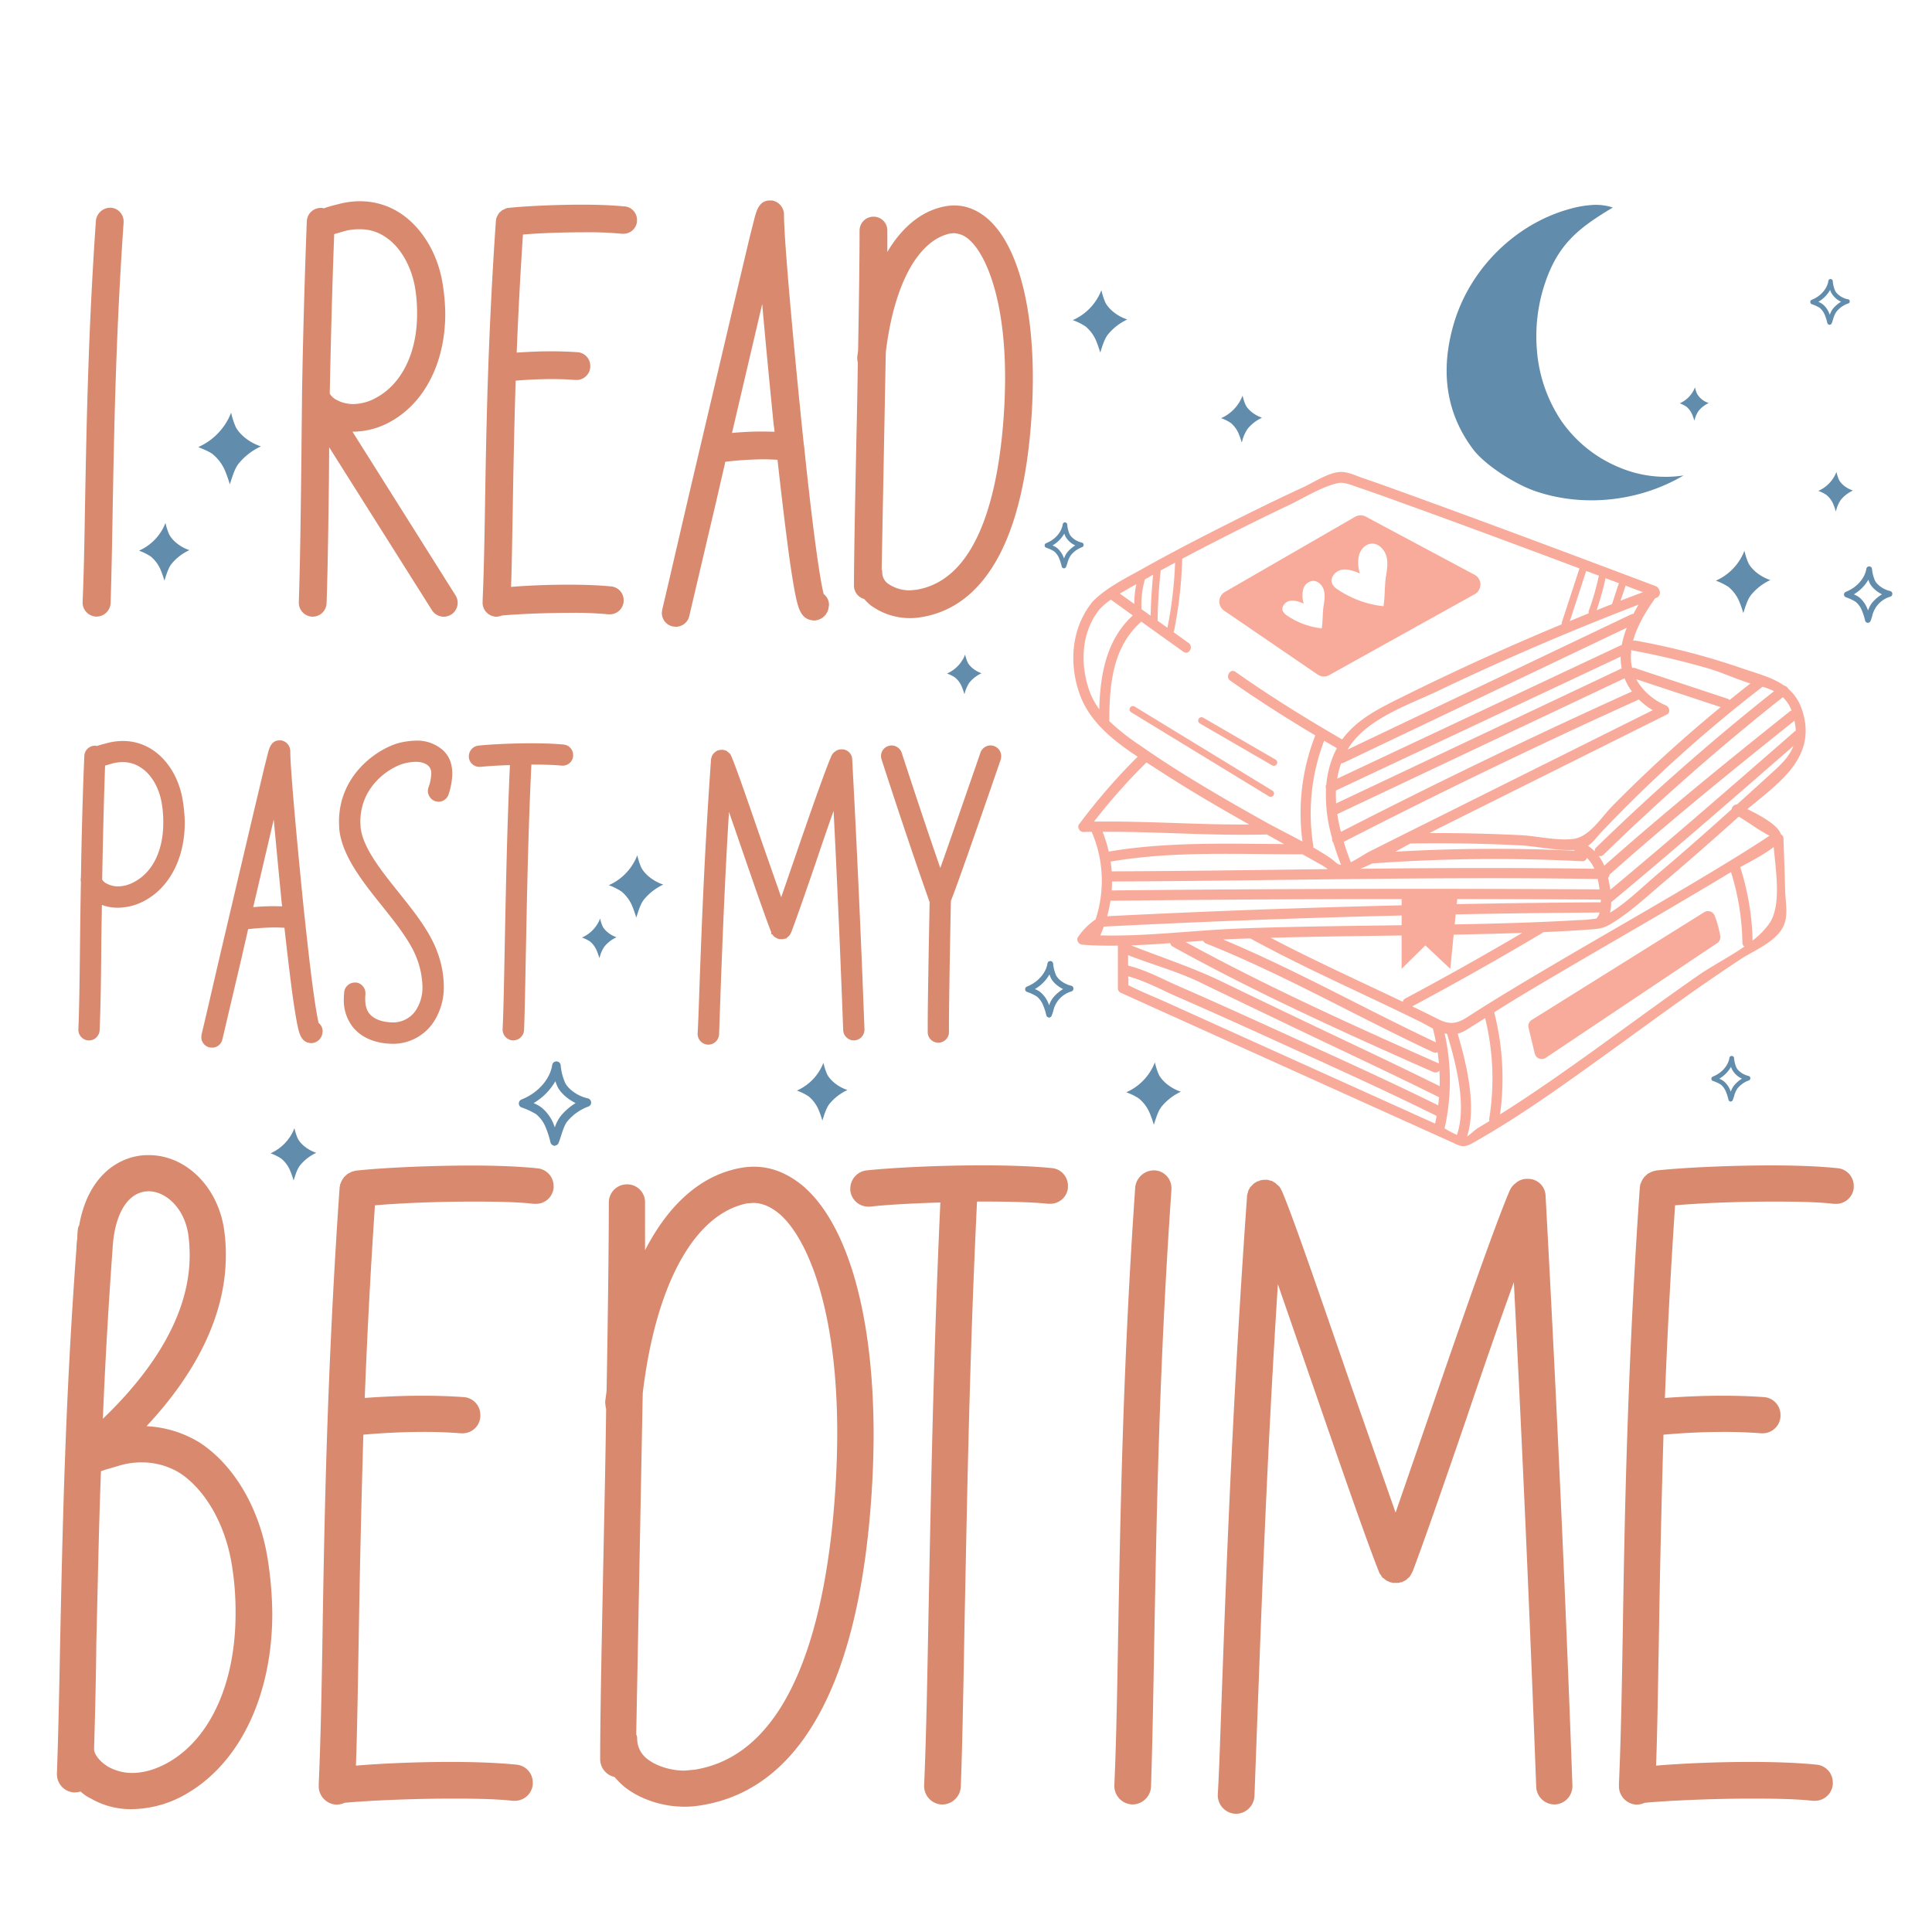 <?xml version="1.0" encoding="UTF-8"?> <svg xmlns="http://www.w3.org/2000/svg" id="Layer_1" data-name="Layer 1" viewBox="0 0 864 864"><defs><style>.cls-1{fill:#d9896e;}.cls-2{fill:#628cab;}.cls-3{fill:#f8ab9b;}</style></defs><title>Reading</title><path class="cls-1" d="M55.28,99v.53C51.9,148,51.12,189.16,50.49,222.22l-.11,5.69c-.27,16.53-.53,30-.92,41.83a6.34,6.34,0,0,1-6.21,6h-.31a6.31,6.31,0,0,1-6-6.47c.54-12.24.81-26.64,1.05-41.57l.11-5.7c.63-33.21,1.41-74.54,4.79-123.37a6.51,6.51,0,0,1,6.34-5.74h.27A6.12,6.12,0,0,1,55.28,99ZM203.71,266.24a6.25,6.25,0,0,1-1.89,8.57,6.67,6.67,0,0,1-3.36,1,6.34,6.34,0,0,1-5.25-2.86h0l-46-72.92-.1,13.36c-.25,20.51-.52,40.26-1.06,56.39a6.26,6.26,0,0,1-6.21,6h-.27a6.28,6.28,0,0,1-5.94-6.21v-.26c.54-16,.81-35.67,1.06-56.12l.4-38.37c.43-24.89,1.14-50.41,2.11-75.85a6.27,6.27,0,0,1,6.21-6h.27a3.85,3.85,0,0,1,1.15.2A54.31,54.31,0,0,1,151,91.38,36.7,36.7,0,0,1,160.88,90a32.62,32.62,0,0,1,17.9,5.2c9.6,6.17,16.7,17.66,19,30.74a87.48,87.48,0,0,1,1.34,14.34c0,21.76-9.16,39.81-24.49,48.29a35.1,35.1,0,0,1-16.79,4.49h-.21ZM154.15,103.33l-4.69,1.37c-1,26.26-1.57,50.76-2,71.33a7.6,7.6,0,0,0,2.79,2.67,15.88,15.88,0,0,0,7.67,2,21.61,21.61,0,0,0,10.6-3h0c11.26-6.2,18-20.1,18-37.19a67.85,67.85,0,0,0-1-12.39c-1.83-9.8-6.85-18.15-13.43-22.32a19.8,19.8,0,0,0-11.21-3.28A25.08,25.08,0,0,0,154.15,103.33Zm125.13-11c-4.9-.52-11.56-.8-18.77-.8-11.63,0-25.24.6-33.14,1.45h-.5l-.14.14h-.39l-.14.13-1.77.85-.39.38a1.62,1.62,0,0,0-.42.4,1.38,1.38,0,0,0-.59.67l-.27.37-.5.95-.13.37a1.42,1.42,0,0,0-.24.78l-.12.57,0,.13c-3.45,49.82-4.31,91.08-4.89,129.07-.25,14.75-.52,29-1.06,41v1.16a6.31,6.31,0,0,0,6,5.84H222a7.08,7.08,0,0,0,2.49-.54c7.95-.7,20.16-1.18,30.46-1.18a155.46,155.46,0,0,1,17.07.66h.66A6.21,6.21,0,0,0,278.9,269v-.66a6.16,6.16,0,0,0-5.44-6.07c-4.91-.51-11.67-.8-19-.8-8.9,0-18.47.36-25.91,1,.27-7.45.41-15.6.56-24.21.06-3.34.12-6.79.2-10.35.3-20.22.73-39.09,1.29-57.67,5.41-.47,11-.71,16.31-.71,3.68,0,7.07.13,10.46.4h.53a6.15,6.15,0,0,0,6.07-5.82v-.53a6.11,6.11,0,0,0-5.74-6.07c-3.83-.27-7.82-.4-11.84-.4-4.67,0-9.69.19-15.32.58.71-17.94,1.63-35.24,2.8-52.81,7.37-.61,17.62-1,27.07-1a155.65,155.65,0,0,1,17.08.65h.78a6.07,6.07,0,0,0,6.07-5.44v-.64A6.1,6.1,0,0,0,279.28,92.28ZM370.73,270.5l0,.17-.3,1.72A6.75,6.75,0,0,1,364,277.5h-.18l-.79-.13c-5.11-.75-6.22-6.07-7.39-11.7l-.08-.37c-.58-3.07-1.72-9.54-2.92-18.6-1.47-11-3.17-25.22-4.94-41.08-2.25-.12-4.38-.22-6.46-.22a159,159,0,0,0-16.87,1.11c-.6,2.73-1.23,5.4-1.84,8-.7,3-1.36,5.87-2,8.7L308.24,275.5a6.12,6.12,0,0,1-6.05,4.78h-.11l-1.31-.15a6.14,6.14,0,0,1-4.79-6.06V274l.15-1.32c1.62-6.72,4.14-17.63,7.34-31.44,1.5-6.46,3.13-13.48,4.84-20.82l19.58-83.24,7.28-30.7L337.56,97c.9-3.1,2.13-7.34,6.71-7.34h1A6.43,6.43,0,0,1,350.61,96v.39c0,11,4.6,61.71,8.86,102.44l.13.74c3.47,33.41,6.73,58,8.75,66.09A6.05,6.05,0,0,1,370.73,270.5ZM346,190.1c-2-20.3-3.78-38.54-5.14-54.13l-13.51,57.65c4.8-.45,9.13-.65,13.86-.65h0l5.17.11C346.32,192.1,346.2,191.11,346,190.1ZM461.89,169c0,4.61-.13,9.26-.4,14.21-1.59,28.27-6.66,50.46-15.07,65.95s-20,24.57-34.64,26.87a29.73,29.73,0,0,1-22.65-5.51l0,0a30.21,30.21,0,0,1-2.66-2.64,6.23,6.23,0,0,1-4.57-5.83v-.26c0-12.21.44-34.09.92-57.26l.13-6.81c.27-11.53.53-23.78.66-35.6a11.09,11.09,0,0,1-.26-2.22v-.14l.39-3c.43-23,.66-42.09.66-53.65a6.22,6.22,0,0,1,6.21-6.21,6.15,6.15,0,0,1,6.21,6.21v9.56c6.77-11.43,15.61-18.45,25.75-20.38a22.32,22.32,0,0,1,4.3-.41c5.2,0,10.19,2,14.83,5.93C454.53,109.06,461.89,135,461.89,169Zm-28.46-61.8a10.82,10.82,0,0,0-6.86-2.92l-1.57.13c-14.45,3-25.23,22.82-28.87,53.15l-1.85,97a3.5,3.5,0,0,1,.26,1.27,6.24,6.24,0,0,0,2.52,5.14A16.94,16.94,0,0,0,407,264l2.78-.26c28.92-4.69,37.34-46.73,39.31-81.19.26-4.86.39-9.52.39-13.83C449.47,133.59,440.83,113.63,433.43,107.21Z"></path><path class="cls-1" d="M67.9,335.14a23.78,23.78,0,0,0-13-3.77,26.78,26.78,0,0,0-7.2,1l-.6.16c-1.41.37-2.65.69-3.72,1.08a2.94,2.94,0,0,0-.82-.13h-.19a4.8,4.8,0,0,0-4.66,4.61c-.84,19.54-1.23,37.64-1.52,54.3a3.5,3.5,0,0,0-.1.92,4,4,0,0,0,.1,1.08c-.18,8.49-.27,16.23-.36,23.71l-.1,8.72c-.15,12.85-.28,23.94-.68,33.53v.19a4.79,4.79,0,0,0,4.61,4.75h.14a4.79,4.79,0,0,0,4.75-4.62c.43-10.06.65-22.17.76-40.47l.26-15.52a20,20,0,0,0,7.15,1.26,25.48,25.48,0,0,0,12.18-3.26c11.1-6.09,17.73-19.1,17.73-34.82a64.61,64.61,0,0,0-1-10.44C80,347.86,74.84,339.54,67.9,335.14ZM52.8,396.41A11.09,11.09,0,0,1,47.45,395a4.42,4.42,0,0,1-1.76-1.67c.25-13.49.62-31.39,1.3-50.95l3.15-.92a17.52,17.52,0,0,1,4.75-.63,14,14,0,0,1,7.9,2.31c4.74,2.95,8.28,8.86,9.49,15.82a49.55,49.55,0,0,1,.74,8.93c0,12.31-4.61,21.9-12.65,26.33A15.64,15.64,0,0,1,52.8,396.41Zm89.71,61.1c-1.45-5.89-3.77-23.45-6.25-47.31l-.09-.5c-3-29.23-6.35-65.63-6.35-73.49v-.28a4.92,4.92,0,0,0-4.12-4.83l-.73,0c-3.51,0-4.43,3.18-5.1,5.49l-1.71,6.81-5.23,22L98.88,425.14c-1.21,5.21-2.37,10.19-3.43,14.78-2.31,10-4.14,17.88-5.31,22.73l-.11,1v.11a4.7,4.7,0,0,0,3.67,4.64l1,.11h.11a4.68,4.68,0,0,0,4.63-3.66l8.84-37.53c.43-2,.92-4.12,1.42-6.25.42-1.81.85-3.66,1.26-5.54a114.54,114.54,0,0,1,11.87-.77c1.41,0,2.85.07,4.37.14,1.26,11.28,2.47,21.38,3.51,29.24.87,6.5,1.69,11.15,2.1,13.37l.06.26c.86,4.15,1.68,8.07,5.55,8.63l.57.1h.17a5.15,5.15,0,0,0,4.9-3.87l.22-1.28v-.17A4.62,4.62,0,0,0,142.51,457.51Zm-16.33-52.19-3.37-.07h0c-3.27,0-6.27.13-9.57.43l9.18-39.18c1,10.75,2.17,23.22,3.53,37C126,404.13,126.12,404.73,126.18,405.32Zm71.95-69.78c2.75,2.54,4.14,6.06,4.14,10.46a31.15,31.15,0,0,1-1.66,9.24,4.7,4.7,0,0,1-4.51,3.29h-.18l-1.33-.24a5,5,0,0,1-3.25-4.59,5.87,5.87,0,0,1,.22-1.4,20.2,20.2,0,0,0,1.3-6.2,4.57,4.57,0,0,0-1.27-3.59c-1.6-1.5-4-1.82-5.75-1.82a23.22,23.22,0,0,0-4.35.55c-6.37,1.33-20.34,9.77-20.34,26.23l.1,2.23c.74,9.1,9.41,19.88,17.05,29.4,6.86,8.57,13.94,17.42,17.26,26.6a44.81,44.81,0,0,1,2.91,15.36,28.25,28.25,0,0,1-4.74,16.27,21.85,21.85,0,0,1-17.58,9.47c-7.68,0-13.86-2.39-17.87-6.91h0a19.26,19.26,0,0,1-4.53-13c0-1,.08-2,.17-3.08l0-.23a4.85,4.85,0,0,1,4.85-4.19h.54a4.81,4.81,0,0,1,4.11,4.74v.6a17.58,17.58,0,0,0-.09,2.15c0,2.93.69,5.12,2.11,6.71,2.08,2.35,5.88,3.64,10.7,3.64a12.18,12.18,0,0,0,9.78-5.35,18.53,18.53,0,0,0,3-10.69,37.31,37.31,0,0,0-2.41-12.28c-2.72-7.61-9.61-16.22-15.69-23.82-8.5-10.6-18.13-22.62-19.12-34.66l-.1-2.9c0-22.33,19.16-33.75,27.9-35.53a33.76,33.76,0,0,1,6.48-.78A17.29,17.29,0,0,1,198.13,335.54Zm58.17,2.1v.58a4.66,4.66,0,0,1-4.65,4.17h-.59c-2.88-.31-7.16-.46-13.42-.47-1.33,27.71-1.85,53.4-2.27,74.09l-.31,15.7c-.21,11.07-.39,20.62-.69,28.94a4.91,4.91,0,0,1-4.85,4.62h-.14a4.83,4.83,0,0,1-4.61-4.94c.4-8.86.6-19.2.83-31.18l.28-14.16c.42-20.39.93-45.69,2.16-72.84-5.76.2-10.28.48-13.12.8h-.5a4.75,4.75,0,0,1-4.75-4.27v-.48a4.84,4.84,0,0,1,4.12-4.74c5.81-.63,15.66-1.06,24-1.06,5.64,0,10.74.21,14.35.58A4.66,4.66,0,0,1,256.3,337.64ZM386.59,460.29v.23a4.82,4.82,0,0,1-4.51,4.75h-.24a4.8,4.8,0,0,1-4.76-4.61c-.84-22.41-2.19-56.57-4.29-98-3,8.34-5.91,17-8,23.17-4,11.72-8.47,24.57-10.94,31.09l-.06.14-.55,1-.44.57-.18.09a2,2,0,0,1-.31.29l-.12.1-.12.13-.24.12v.26l-1.33.26-.22.11h-1.48a1.32,1.32,0,0,1-.59-.12,1.59,1.59,0,0,1-.55-.18l-.86-.41-.56-.44-.22-.11-.64-.92h-.48v-.94c-2.19-5.51-6.69-18.37-12.76-36L326,363.07c-1.88,30.84-2.86,56.67-3.65,77.64l-.77,21.84a4.85,4.85,0,0,1-4.75,4.62h-.24a4.83,4.83,0,0,1-4.61-4.94c.3-5.31.49-11,.67-16.37l.1-3c.93-25.62,2.2-60.7,5.22-103.14v-.26l.43-1.42.54-.89.95-.9,1-.64h.24l.31-.15,1-.13,1,0,1.31.36.32.26.4.28,1.21,1.07v.16l.08.13.28.56c2.05,4.75,6.61,17.93,11.43,31.89l2.68,7.74,8.21,23.46,6.42-18.61c6.22-18.1,13-37.54,16-44.52a4.92,4.92,0,0,1,1.57-1.94,4.53,4.53,0,0,1,2.82-1.06h.38a4.59,4.59,0,0,1,4.56,4.51C383.24,379.38,385.05,418.83,386.59,460.29Zm61.15-122.08a6.22,6.22,0,0,1-.22,1.49c-12.53,36.37-20.21,58.17-22.29,63.2,0,.44,0,1.48-.05,3-.2,10.32-.8,41.71-.8,52.79v2.76a4.76,4.76,0,0,1-4.66,4.84h-.09a4.71,4.71,0,0,1-4.75-4.65v-3c0-10.11.5-36.52.74-49.21.05-2.75.09-4.85.11-6-6.5-18.38-13.73-39.86-21.5-63.85a5.51,5.51,0,0,1-.24-1.46,4.75,4.75,0,0,1,3.26-4.5,5.54,5.54,0,0,1,1.49-.25,4.8,4.8,0,0,1,4.51,3.3c6.82,20.86,12.34,37.34,17.26,51.5,3-8.39,8-22.84,16.37-47l1.6-4.65a4.86,4.86,0,0,1,4.51-3.17,5.33,5.33,0,0,1,1.39.22A4.78,4.78,0,0,1,447.74,338.21Z"></path><path class="cls-1" d="M89.18,645.06a50.06,50.06,0,0,0-23.66-7.26C89,612.68,101,586.73,101,561.4a74.79,74.79,0,0,0-.83-11.83c-2.9-19.1-17.23-33-33.63-33H65.1c-12.25.62-25.74,9.34-29.68,31.34a4.68,4.68,0,0,0-.63,2.28,21,21,0,0,0-.2,3.53,33.76,33.76,0,0,0-.42,4.57v.21C29,628.25,27.94,686.58,26.9,733.91c-.41,22.63-.83,42.35-1.45,59.16v.42a8.18,8.18,0,0,0,7.68,8.1h.42a10.3,10.3,0,0,0,2.49-.42,17.51,17.51,0,0,0,4.56,3.11,35.53,35.53,0,0,0,18.48,4.78,49.52,49.52,0,0,0,25.33-7.47c23.66-14.33,37.36-44.43,37.36-80.13a165.17,165.17,0,0,0-2.07-24.29C116.17,674.54,104.54,655,89.18,645.06ZM50.57,555.38c1.45-13.7,7.06-22.21,15.36-22.62h.62c7.27,0,15.78,7.06,17.65,19.3a71.58,71.58,0,0,1,.62,9.34c0,28.24-18.68,53.77-38.82,73.08C47,610,48.49,583.62,50.57,555.38ZM76.1,787.68c-6.64,3.94-12.45,5.19-17,5.19a22,22,0,0,1-10.59-2.7c-4.15-2.49-6.43-5.82-6.43-7.89v-.42c.41-14.11.83-29.89,1-47.53.62-22.84,1-48.37,2.07-76.4,1.66-.62,3.95-1.24,7.48-2.28a34.4,34.4,0,0,1,11-1.66,32.23,32.23,0,0,1,16.81,4.77c11.42,7.48,20.35,23,23.25,41.11a130.52,130.52,0,0,1,1.66,21.59C105.37,751.56,94.79,776.47,76.1,787.68ZM247.57,530.47v.83a7.89,7.89,0,0,1-7.89,7.06h-1c-7.06-.83-16.61-1-27-1-15.36,0-32.18.63-44,1.67-2.08,30.72-3.53,59.37-4.57,86.14,8.51-.62,17.23-1,25.74-1,6.23,0,12.46.2,18.48.62a7.93,7.93,0,0,1,7.47,7.89v.83a7.94,7.94,0,0,1-7.89,7.47h-.83c-5.19-.41-10.58-.62-16.4-.62-8.71,0-18.06.41-27.19,1.24-1,34.05-1.66,64.77-2.08,92-.41,21-.62,39.44-1.24,56,11.83-1,27.61-1.66,42.35-1.66,11.21,0,21.79.42,29.68,1.25a8,8,0,0,1,7.06,7.89v1a8.11,8.11,0,0,1-8.1,7.26h-.83c-7.05-.83-16.81-1-27-1-17.44,0-36.54.83-48.16,1.87a9.72,9.72,0,0,1-3.53.83h-.21a8.3,8.3,0,0,1-7.89-7.68v-1.66c.83-18.47,1.25-39.86,1.66-64.35.83-54.18,2.08-121.65,7.68-202.4l.21-1a.75.75,0,0,1,.21-.62l.2-.62.63-1.25.62-.83a.45.45,0,0,1,.42-.42c.2-.2.41-.62.62-.62l.62-.62,1.25-.62.83-.42a.76.76,0,0,0,.62-.21c.42,0,.62,0,.83-.2h.21c11.42-1.25,32.59-2.29,51.9-2.29,11,0,21.38.42,29.26,1.25A7.94,7.94,0,0,1,247.57,530.47Zm111.89.21c-6.85-5.81-14.32-8.92-22.21-8.92a33.45,33.45,0,0,0-6.44.62c-17.43,3.32-31.76,16.19-42.34,36.74V537.74a8,8,0,0,0-8.1-8.1,8.11,8.11,0,0,0-8.1,8.1c0,19.51-.41,50.65-1,84.28l-.63,4.78a16,16,0,0,0,.42,3.32c-.21,18.68-.62,37.78-1,56-.83,40.89-1.66,79.5-1.66,100.47v.41a8.18,8.18,0,0,0,6.43,7.68,42.68,42.68,0,0,0,4.36,4.36c7.06,5.61,17,8.93,27,8.93a43.61,43.61,0,0,0,7.27-.62c22.42-3.53,40.27-17.44,53.14-41.31,13.08-24.08,21-58.54,23.46-102.76.41-7.68.62-15,.62-22.21C390.6,588.6,379.39,548.12,359.46,530.68ZM373.78,662.5c-3.11,54.6-16.6,121.44-63.1,128.91l-4.57.42c-6.23,0-12.66-2.08-16.61-5.19a11.41,11.41,0,0,1-4.56-9.34,3.82,3.82,0,0,0-.42-1.66l2.91-152.58c5.81-48.58,23-80.13,46.71-84.91l2.69-.2q5.93,0,11.84,5c12.45,10.79,25.74,42.56,25.74,97.77Q374.41,651,373.78,662.5Zm103.8-132.23v1a7.9,7.9,0,0,1-7.89,7.06h-1c-7.89-.83-19.72-1-31.76-1-3.32,68.3-4.36,129.75-5.4,179.57-.62,31.76-1,59.37-1.86,82.2a8.4,8.4,0,0,1-8.31,7.89h-.21a8.29,8.29,0,0,1-7.88-8.51c1-22.63,1.45-50,2.07-82,1-49.4,2.08-110.85,5.19-178.73-12.45.41-24.08,1-31.34,1.87h-.83a8.11,8.11,0,0,1-8.1-7.27v-.83a8.23,8.23,0,0,1,7.06-8.09c11.62-1.25,32.8-2.29,52.1-2.29,11.83,0,23,.42,31.14,1.25A7.89,7.89,0,0,1,477.58,530.27Zm46.29,1v.83c-5.6,80.34-6.64,147.39-7.68,201.37-.42,25.11-.83,46.7-1.45,65.59a8.36,8.36,0,0,1-8.1,7.89h-.41a8.29,8.29,0,0,1-7.89-8.51c.83-18.68,1.24-40.27,1.66-65.18,1-54.18,2.07-121.44,7.68-202.4a8.49,8.49,0,0,1,8.3-7.47h.42A7.92,7.92,0,0,1,523.87,531.3Zm167.32,3.53c6.22,114.18,10,207.8,12,263.64v.42a8.17,8.17,0,0,1-7.68,8.09h-.42a8.19,8.19,0,0,1-8.09-7.89c-1.87-49.61-5-128.7-10-225.65-6.64,18.27-14.32,40.48-21.38,61.45-9.55,27.82-18.68,54.18-23.87,67.88l-1,1.87-.62.83-.42.21c-.21.41-.62.62-1,1l-1.24.62c-.21,0-.21,0-.21.21l-1.25.2-.41.21h-2.7c-.21,0-.42,0-.42-.21a1.9,1.9,0,0,1-1-.2l-1.46-.63-1.24-1-.42-.21-.62-.83-.21-.42-.62-.83c0-.2,0-.41-.21-.41V703c-5-12.46-16.19-44.63-28-78.88l-17.23-49.82c-5,78.67-7.27,143.85-9.14,193.05L561,803.25a8.35,8.35,0,0,1-8.1,7.88h-.41a8.29,8.29,0,0,1-7.89-8.51c.62-11,1-22.83,1.45-35.7,2.08-57.3,4.78-135.56,11.63-231.88v-.41l.62-2.29.83-1.45,1.66-1.66,1.66-1h.42l.83-.41,1.45-.21h1.66l2.29.62c.2.21.41.42.62.42l.62.41,1.87,1.66c0,.21.21.42.41.62l.63,1.25c5.19,12,18.06,49.82,30.72,86.36l20.14,57.5,16.19-46.92c13.91-40.48,28.44-82.2,34.87-97.15a8.48,8.48,0,0,1,2.7-3.32,7.57,7.57,0,0,1,4.78-1.87h.83A7.8,7.8,0,0,1,691.19,534.83ZM829,530.47v.83a7.9,7.9,0,0,1-7.89,7.06h-1c-7.06-.83-16.61-1-27-1-15.36,0-32.17.63-44,1.67-2.07,30.72-3.53,59.37-4.56,86.14,8.51-.62,17.23-1,25.74-1,6.23,0,12.45.2,18.47.62a7.94,7.94,0,0,1,7.48,7.89v.83a8,8,0,0,1-7.89,7.47h-.83c-5.19-.41-10.59-.62-16.4-.62-8.72,0-18.06.41-27.2,1.24-1,34.05-1.66,64.77-2.07,92-.42,21-.62,39.44-1.25,56,11.83-1,27.61-1.66,42.35-1.66,11.21,0,21.8.42,29.69,1.25a8,8,0,0,1,7,7.89v1a8.1,8.1,0,0,1-8.09,7.26h-.83c-7.06-.83-16.82-1-27-1-17.44,0-36.54.83-48.16,1.87a9.67,9.67,0,0,1-3.53.83h-.21A8.28,8.28,0,0,1,724,799.3v-1.66c.83-18.47,1.24-39.86,1.66-64.35.83-54.18,2.07-121.65,7.68-202.4l.2-1a.75.75,0,0,1,.21-.62l.21-.62.62-1.25.63-.83a.44.44,0,0,1,.41-.42c.21-.2.42-.62.62-.62l.63-.62,1.24-.62.83-.42a.74.74,0,0,0,.62-.21c.42,0,.63,0,.84-.2h.2c11.42-1.25,32.59-2.29,51.9-2.29,11,0,21.38.42,29.27,1.25A7.94,7.94,0,0,1,829,530.47Z"></path><path class="cls-2" d="M296.63,395.59a24.45,24.45,0,0,0-8.5,6.51c-1.51,1.79-2.45,4.7-3.28,7.27-.11.34-.21.67-.32,1a48.19,48.19,0,0,0-1.9-5.42,17.06,17.06,0,0,0-4.67-6.25,26.19,26.19,0,0,0-5.71-2.83A24.08,24.08,0,0,0,285,382.47a30.52,30.52,0,0,0,1.59,5.08C287.82,390.45,291.75,394,296.63,395.59Zm-221.15-157A27.35,27.35,0,0,1,74,233.86a22.33,22.33,0,0,1-11.84,12.4,24.5,24.5,0,0,1,5.28,2.62,15.62,15.62,0,0,1,4.32,5.79,45.58,45.58,0,0,1,1.76,5c.1-.29.2-.6.3-.92.77-2.37,1.63-5.07,3-6.72a22.45,22.45,0,0,1,7.87-6C80.22,244.54,76.57,241.25,75.48,238.57ZM369.71,480a28.35,28.35,0,0,1-1.47-4.72,22.37,22.37,0,0,1-11.87,12.43,24,24,0,0,1,5.3,2.63,15.73,15.73,0,0,1,4.33,5.79,46.12,46.12,0,0,1,1.77,5c.09-.3.19-.61.29-.93.77-2.38,1.64-5.08,3.05-6.74a22.63,22.63,0,0,1,7.89-6C374.47,486,370.82,482.68,369.71,480Zm62.9-184.06a19.45,19.45,0,0,1-1-3.22,15.26,15.26,0,0,1-8.1,8.49,16.5,16.5,0,0,1,3.62,1.79,10.67,10.67,0,0,1,2.95,4,31.22,31.22,0,0,1,1.21,3.43c.07-.2.13-.41.2-.63a14.3,14.3,0,0,1,2.08-4.6,15.22,15.22,0,0,1,5.38-4.12C435.85,300,433.36,297.78,432.61,295.94ZM269.37,414a19.34,19.34,0,0,1-1-3.22,15.26,15.26,0,0,1-8.1,8.49,16.5,16.5,0,0,1,3.62,1.79,10.67,10.67,0,0,1,2.95,4,33.46,33.46,0,0,1,1.21,3.43c.06-.2.13-.41.2-.63a14.09,14.09,0,0,1,2.08-4.6,15.34,15.34,0,0,1,5.38-4.12C272.62,418.08,270.13,415.83,269.37,414Zm-5,78.94a1.94,1.94,0,0,1-1.28,1.93,21.8,21.8,0,0,0-9.35,6.6c-1.22,1.44-2.1,4.16-2.87,6.57-.36,1.11-.7,2.17-1.07,3.08a1.91,1.91,0,0,1-1.63,1.21h0l-.13.39-.11-.39-.14,0a1.89,1.89,0,0,1-1.62-1.48,41.66,41.66,0,0,0-2.32-7.13,14.76,14.76,0,0,0-4.09-5.45,33.67,33.67,0,0,0-6.47-3,1.88,1.88,0,0,1-1.26-1.76,1.92,1.92,0,0,1,1.2-1.81c8.43-3.35,13-10.16,13.71-15.43a1.92,1.92,0,0,1,3.81.19,23.88,23.88,0,0,0,1.88,7.52c1.08,2.64,5.3,6.15,10.24,7.2A1.94,1.94,0,0,1,264.33,492.93Zm-6.92.38c-3.86-1.89-7.17-4.95-8.37-7.88-.26-.62-.5-1.26-.72-1.91a26.87,26.87,0,0,1-9.74,9.79,15.75,15.75,0,0,1,3.65,2.05,18.54,18.54,0,0,1,5.11,6.87c.28.66.52,1.3.75,1.91a16.94,16.94,0,0,1,2.7-5.16A26.71,26.71,0,0,1,257.41,493.31ZM105.18,190.39a33.64,33.64,0,0,1-1.82-5.85,27.75,27.75,0,0,1-14.71,15.4c2,.79,5.35,2.19,6.57,3.25a19.46,19.46,0,0,1,5.36,7.18,58.37,58.37,0,0,1,2.19,6.23c.12-.37.24-.75.37-1.14,1-3,2-6.3,3.76-8.35a27.93,27.93,0,0,1,9.78-7.48C111.07,197.8,106.54,193.71,105.18,190.39ZM133,508.79a24.83,24.83,0,0,1-1.33-4.26A20.22,20.22,0,0,1,121,515.76a21.82,21.82,0,0,1,4.79,2.38,14.12,14.12,0,0,1,3.91,5.24,41.2,41.2,0,0,1,1.6,4.54l.27-.83c.69-2.15,1.48-4.6,2.75-6.09a20.31,20.31,0,0,1,7.13-5.46C137.34,514.21,134,511.22,133,508.79ZM809.57,135.07a1,1,0,0,1,.65-1c4.56-1.81,7-5.49,7.41-8.34a1,1,0,0,1,2,.11,13.25,13.25,0,0,0,1,4.06c.58,1.43,2.86,3.32,5.53,3.89a1,1,0,0,1,.12,2,11.84,11.84,0,0,0-5,3.57,11.7,11.7,0,0,0-1.56,3.55c-.19.6-.37,1.17-.57,1.66a1,1,0,0,1-.88.65h0l-.07.21-.06-.21h-.08a1,1,0,0,1-.87-.8,22.06,22.06,0,0,0-1.25-3.85,8,8,0,0,0-2.21-2.94,17.64,17.64,0,0,0-3.5-1.6A1.05,1.05,0,0,1,809.57,135.07Zm3.57-.11a8.91,8.91,0,0,1,2,1.11,10.06,10.06,0,0,1,2.76,3.71c.15.36.28.7.41,1a9,9,0,0,1,1.45-2.79,14.59,14.59,0,0,1,3.58-3.06,9.47,9.47,0,0,1-4.52-4.26c-.14-.34-.27-.68-.39-1A14.47,14.47,0,0,1,813.14,135ZM556.88,180.74a22.4,22.4,0,0,1-1.19-3.82A18.06,18.06,0,0,1,546.1,187a19.84,19.84,0,0,1,4.28,2.12,12.71,12.71,0,0,1,3.5,4.69,36.62,36.62,0,0,1,1.43,4.07l.24-.75a16.74,16.74,0,0,1,2.46-5.45,18.11,18.11,0,0,1,6.37-4.88C560.72,185.58,557.77,182.91,556.88,180.74ZM480.05,442.07a1.3,1.3,0,0,1-.86,1.29,11.63,11.63,0,0,0-8.18,8.81c-.24.75-.47,1.45-.71,2.06a1.26,1.26,0,0,1-1.09.81h0l-.08.26L469,455H469a1.27,1.27,0,0,1-1.09-1,27.72,27.72,0,0,0-1.55-4.77,9.86,9.86,0,0,0-2.74-3.64,22.31,22.31,0,0,0-4.33-2,1.27,1.27,0,0,1-.84-1.18,1.29,1.29,0,0,1,.8-1.21c5.65-2.24,8.68-6.8,9.18-10.33a1.27,1.27,0,0,1,1.34-1.09,1.29,1.29,0,0,1,1.21,1.22,15.9,15.9,0,0,0,1.25,5c.73,1.77,3.56,4.12,6.86,4.83A1.29,1.29,0,0,1,480.05,442.07Zm-4.63.25c-2.58-1.27-4.8-3.31-5.6-5.27q-.27-.63-.48-1.29a18,18,0,0,1-6.52,6.56,10.16,10.16,0,0,1,2.44,1.37,12.46,12.46,0,0,1,3.42,4.6c.18.44.35.87.5,1.28a11.29,11.29,0,0,1,1.81-3.45A17.89,17.89,0,0,1,475.42,442.32ZM724.6,209.21a58.74,58.74,0,0,1-26.37-21,65.79,65.79,0,0,1-10.94-32,74.45,74.45,0,0,1,5.17-33.7c6-14.89,15.37-21.65,28.8-29.7a24.27,24.27,0,0,0-9.62-1.11,47.24,47.24,0,0,0-9.26,1.63c-24.54,6.59-45.06,26.81-52.26,51.53-6.2,21.24-3.31,40.07,8.57,55.95,5.49,7.33,19.08,15.8,27.84,18.81,21.58,7.42,46.57,4.69,66.38-7A53.05,53.05,0,0,1,724.6,209.21Zm97.67,5.06a18.7,18.7,0,0,1-1-3.22,15.3,15.3,0,0,1-8.11,8.48,16.28,16.28,0,0,1,3.62,1.8,10.75,10.75,0,0,1,3,3.95,31.13,31.13,0,0,1,1.2,3.44l.21-.63a14.23,14.23,0,0,1,2.07-4.61,15.49,15.49,0,0,1,5.39-4.12C825.52,218.36,823,216.1,822.27,214.27Zm24,51.26a1.3,1.3,0,0,1-.86,1.29,11.63,11.63,0,0,0-8.18,8.81c-.24.75-.47,1.46-.71,2.07a1.27,1.27,0,0,1-1.1.8h0l-.09.26-.07-.26h-.1a1.26,1.26,0,0,1-1.08-1,28,28,0,0,0-1.55-4.77,9.81,9.81,0,0,0-2.74-3.65,22.38,22.38,0,0,0-4.33-2,1.29,1.29,0,0,1,0-2.4c5.64-2.24,8.68-6.8,9.18-10.32a1.28,1.28,0,0,1,2.54.13,16.41,16.41,0,0,0,1.26,5c.73,1.77,3.55,4.11,6.85,4.82A1.3,1.3,0,0,1,846.26,265.53Zm-4.64.25c-2.57-1.26-4.79-3.31-5.6-5.27-.17-.42-.33-.85-.48-1.28a17.84,17.84,0,0,1-6.51,6.55,11.4,11.4,0,0,1,2.44,1.37,12.54,12.54,0,0,1,3.42,4.6c.18.44.35.87.5,1.28a11.49,11.49,0,0,1,1.8-3.45A18.26,18.26,0,0,1,841.62,265.78ZM782.76,482.17a1,1,0,0,1-.69,1,11.7,11.7,0,0,0-5.05,3.56,11.46,11.46,0,0,0-1.55,3.55c-.2.6-.38,1.17-.58,1.67a1,1,0,0,1-.88.65h0l-.07.21,0-.21h-.08a1,1,0,0,1-.88-.8,22.41,22.41,0,0,0-1.25-3.86,7.94,7.94,0,0,0-2.21-2.94,18.1,18.1,0,0,0-3.49-1.6,1,1,0,0,1-.69-.95,1.05,1.05,0,0,1,.66-1c4.55-1.81,7-5.49,7.4-8.34a1,1,0,0,1,1.08-.88,1,1,0,0,1,1,1,13.1,13.1,0,0,0,1,4.06c.59,1.43,2.87,3.32,5.53,3.89A1.05,1.05,0,0,1,782.76,482.17Zm-3.74.2a9.42,9.42,0,0,1-4.52-4.26c-.14-.33-.27-.68-.39-1a14.34,14.34,0,0,1-5.26,5.29,8.16,8.16,0,0,1,2,1.11,10,10,0,0,1,2.77,3.71c.14.35.28.7.4,1a9.43,9.43,0,0,1,1.45-2.79A14.78,14.78,0,0,1,779,482.37Zm2.69-231a29.61,29.61,0,0,1-1.59-5.08,24.08,24.08,0,0,1-12.79,13.39,26.19,26.19,0,0,1,5.71,2.83,17.06,17.06,0,0,1,4.67,6.25,48.19,48.19,0,0,1,1.9,5.42c.11-.32.21-.66.32-1,.83-2.57,1.77-5.49,3.28-7.27a24.33,24.33,0,0,1,8.5-6.51C786.83,257.82,782.9,254.26,781.71,251.37ZM484.59,243.7a1,1,0,0,1-.69,1,11.84,11.84,0,0,0-5,3.57,11.7,11.7,0,0,0-1.56,3.55c-.19.6-.37,1.17-.57,1.66a1,1,0,0,1-.88.65h0l-.07.21-.06-.21h-.07a1,1,0,0,1-.88-.81,22.34,22.34,0,0,0-1.25-3.85,8.05,8.05,0,0,0-2.21-2.94,17.64,17.64,0,0,0-3.5-1.6,1.05,1.05,0,0,1-.68-1,1,1,0,0,1,.65-1c4.56-1.81,7-5.49,7.41-8.34a1,1,0,0,1,2.05.11,13.25,13.25,0,0,0,1,4.06c.58,1.43,2.86,3.32,5.53,3.89A1,1,0,0,1,484.59,243.7Zm-3.73.21a9.47,9.47,0,0,1-4.52-4.26c-.14-.34-.27-.68-.39-1a14.47,14.47,0,0,1-5.26,5.28,8.91,8.91,0,0,1,2,1.11,10,10,0,0,1,2.76,3.72c.15.35.28.69.41,1a9,9,0,0,1,1.45-2.79A14.59,14.59,0,0,1,480.86,243.91ZM757.73,188.1c.06-.17.11-.35.17-.53a11.86,11.86,0,0,1,1.75-3.87,12.92,12.92,0,0,1,4.53-3.47,9,9,0,0,1-5.33-4.29,16.5,16.5,0,0,1-.85-2.71,12.86,12.86,0,0,1-6.81,7.14,14.11,14.11,0,0,1,3,1.51,9.08,9.08,0,0,1,2.49,3.33A26.62,26.62,0,0,1,757.73,188.1Zm-263.6-53.25a30.4,30.4,0,0,1-1.58-5.08,24.11,24.11,0,0,1-12.79,13.39,26.41,26.41,0,0,1,5.71,2.83,16.92,16.92,0,0,1,4.66,6.25,50.48,50.48,0,0,1,1.91,5.42c.1-.32.21-.65.32-1,.82-2.57,1.76-5.48,3.28-7.27a24.24,24.24,0,0,1,8.5-6.51C499.26,141.3,495.32,137.75,494.13,134.85Zm23.93,345.31a29.61,29.61,0,0,1-1.59-5.08,24.08,24.08,0,0,1-12.79,13.39,26.41,26.41,0,0,1,5.71,2.83,17.06,17.06,0,0,1,4.67,6.25A48.19,48.19,0,0,1,516,503c.11-.32.21-.66.32-1,.83-2.57,1.77-5.49,3.28-7.27a24.24,24.24,0,0,1,8.5-6.51C523.18,486.61,519.25,483.05,518.06,480.16Z"></path><path class="cls-3" d="M769.33,418.7a3.18,3.18,0,0,1-1.4,3.06l-76.68,51.32a3.2,3.2,0,0,1-4.89-1.91l-2.79-11.57a3.21,3.21,0,0,1,1.42-3.47l77.14-48.19a3.2,3.2,0,0,1,4.7,1.6A48.76,48.76,0,0,1,769.33,418.7Zm29-20.17c.15,4.33,1.11,9.32,0,13.57-2.25,8.43-13.21,12.48-19.77,16.77-21.37,14-41.82,29.3-62.54,44.2-18.52,13.32-37.24,26.74-57.14,37.94-4.72,2.65-5.65,1.58-10.14-.45l-49.21-22.21L501.05,443.9a2.24,2.24,0,0,1-1.13-2v-19c-5.28.06-10.56,0-15.82-.42-1.59-.12-3-1.91-2-3.44a29.81,29.81,0,0,1,7.46-7.61,2.4,2.4,0,0,1,.37-.22,55,55,0,0,0-1.6-38.9c0-.1-.06-.2-.09-.3-1.23,0-2.46,0-3.7.08-1.6,0-3-2-2-3.44a273.28,273.28,0,0,1,26.21-30.25c-10.92-7.24-21.56-15.64-25.95-28.07-4.84-13.7-3.67-29.23,5.42-40.77a3.5,3.5,0,0,1,.35-.46,2.2,2.2,0,0,1,.38-.37c6.15-6.21,15-10.42,22.49-14.64C524.1,247,537,240.34,549.92,233.84c10.81-5.44,21.69-10.77,32.69-15.85,4.67-2.16,11.06-6.41,16.33-6.91,3.48-.32,7.28,1.61,10.51,2.71,8.32,2.84,16.59,5.86,24.85,8.86,35.46,12.9,70.78,26.14,106.09,39.45a2.83,2.83,0,0,1,1.66,1.8,2.46,2.46,0,0,1-1.27,3.45l-.58.22c-4,5.6-8.05,12.21-9.87,19a2.39,2.39,0,0,1,1.17-.07,321.09,321.09,0,0,1,46.14,11.89c7.65,2.67,14.83,4.4,20.26,8.23a2.7,2.7,0,0,1,1.83,1.42c3.47,3,6,7.2,7.26,13.57,3.59,18.71-12.63,29.39-25.56,40.23,5.4,2.65,13.69,7,15,11.25a2.15,2.15,0,0,1,1.15,1.91Q798,386.77,798.35,398.53ZM777.59,365.2c-11.13,10-22.33,19.85-33.74,29.49-7.56,6.38-15.26,13.69-23.84,18.71-3.32,1.94-5.56,2-9.54,2.32-6.76.48-13.52.84-20.28,1.13a2.47,2.47,0,0,1-.49.39Q661,434.33,631.55,450.05q5.93,2.86,11.81,5.81c7,3.54,10.44.52,16.3-3.23,4.53-2.89,9.11-5.72,13.7-8.51,10.75-6.54,21.6-12.91,32.46-19.25,22.72-13.25,45.58-26.27,68-40,4.43-2.72,8.85-5.46,13.21-8.29,1.45-.94,2.89-1.91,4.33-2.85C786.64,371.4,782.23,367.94,777.59,365.2ZM626.81,433.27V418.35l-7.78.11c-16.92.23-33.85.45-50.77.92,19.38,10.19,39.35,19.19,59.1,28.64a2,2,0,0,1,1.11-1.5q26.44-14.1,52.27-29.32c-10.21.35-20.43.59-30.65.78l-1.51,15.29-11.15-10.49Zm88.52-35.53c-.13-.9-.27-1.74-.39-2.47s-.26-1.45-.43-2.17c-72.37-1.19-144.74.83-217.11,1.11h-.09c0,1.35-.05,2.69-.16,4Q606.25,397.06,715.33,397.74ZM713,388.51a15.72,15.72,0,0,0-3.33-4.88,2,2,0,0,1-2.12,1.53,759.06,759.06,0,0,0-93.22.93,2.31,2.31,0,0,1-.53,0c-1.8.86-3.62,1.68-5.44,2.43C643.24,388.13,678.12,388,713,388.51Zm-8.63-8.06a2.4,2.4,0,0,1-.58-.37c-7.35.49-16.31-1.62-23.51-2-16.52-.86-33-1.11-49.58-.87-2.24,1.23-4.48,2.47-6.74,3.68A759.42,759.42,0,0,1,704.37,380.45ZM721,360.51a621.54,621.54,0,0,1,48.5-44.28l-37.73-12.47q.42.81.93,1.62a27.25,27.25,0,0,0,12.14,10c1.67.64,2.47,3.21.54,4.18l-38.62,19.26-62.62,31.23c-1.62.8-3.24,1.65-4.87,2.51q20.52-.09,41,.94c7.35.39,16.26,2.64,23.54,1.63C710.89,374.16,716.25,365.33,721,360.51Zm-120.06,16c.94,3.1,2,6.13,3.15,9.07,3-1.41,6.23-3.73,8.51-4.86L628,373a2.15,2.15,0,0,1,.34-.17l33.95-16.93,76.81-38.3a31.88,31.88,0,0,1-6.19-4.78Q666.13,343,600.93,376.48ZM729.8,309.24a28.37,28.37,0,0,1-1.79-2.77,24.86,24.86,0,0,1-1.49-3.14L598.05,364.07a77.39,77.39,0,0,0,1.62,7.93Q663.95,339,729.8,309.24Zm-2.28-28.52L600.89,341.1a2.3,2.3,0,0,1-1.11.24,37.83,37.83,0,0,0-1.78,6.88l126.9-59.68.37-.13A41.35,41.35,0,0,1,727.52,280.72ZM597.45,353.51a53,53,0,0,0,.08,5.77l127.7-60.38a26.58,26.58,0,0,1-.48-5.25Zm.41-18.92q-2.85-1.65-5.69-3.33a90.87,90.87,0,0,0-4.9,46.72,2.37,2.37,0,0,1,0,1c2.57,1.47,5.08,3,7.49,4.64s3.1,3,4.94,3.11c-1.24-3.22-2.4-6.51-3.39-9.85a2.38,2.38,0,0,1-.59-2.08A68.59,68.59,0,0,1,593,352.64a1.93,1.93,0,0,1,.14-1.78,44.85,44.85,0,0,1,3-12.62A35.13,35.13,0,0,1,597.86,334.59Zm-15.38,47.46c-28.46.08-57.68-1.6-85.8,3.26.22,1.45.38,2.9.48,4.36a1.75,1.75,0,0,1,.24,0c32.13-.12,64.27-.59,96.41-1-1.13-.78-2.19-1.54-3.09-2Zm-8.24-4.58-7.72-4.3c-24.49.7-48.95-1.33-73.43-1.19a62.22,62.22,0,0,1,2.75,8.85C521.57,376.44,548.11,377.32,574.24,377.47Zm-79.12,32.27q65.8-3.32,131.69-4.88v-2.79q-65.1,0-130.2.76A62.16,62.16,0,0,1,495.12,409.74Zm156.31-5.41q32.15-.6,64.29-.82h.16c0-.4,0-.8,0-1.21q-32.1-.19-64.19-.23Zm-.45,4.59-.44,4.48c9.09-.17,18.17-.37,27.26-.67s18.41-.67,27.6-1.24a58.55,58.55,0,0,0,8.58-.74,3.21,3.21,0,0,1,.21-.3,6.94,6.94,0,0,0,1.18-2.37Q683.17,408.29,651,408.92Zm-91.85,10.75-6.08.19q-3,.12-6.06.29c32.54,13.61,63.25,31,95.18,46q-.58-3.09-1.4-6.18c-2-1.07-4.14-2.32-6.47-3.46C609.25,444.19,583.62,433.05,559.13,419.67Zm-19.79,2.26a2.33,2.33,0,0,1-1.29-1.21c-2.61.18-5.22.38-7.83.57,36.61,20,74.88,37.32,113,54.19a2.34,2.34,0,0,1,.27.15c-.15-1.69-.34-3.38-.58-5.08a2.29,2.29,0,0,1-2,0C606.88,454.7,574.28,435.86,539.34,421.93ZM802,333.63c-27,23.5-53.94,47-81.46,69.84h0a21.86,21.86,0,0,1-.52,4.68c7.42-4.45,14.17-11.26,20.62-16.71,10.07-8.5,20-17.2,29.82-26l3.94-3.54a2.46,2.46,0,0,1,2.4-2.15q8.88-8,17.66-16.05C798,340.42,800.61,337.27,802,333.63Zm.49-11.33c-28,22.37-55.88,45-82.71,68.85a2.29,2.29,0,0,1-.63,1.41c.36,1.66.71,3.47,1,5.33,27.84-23.19,55.14-47,82.45-70.81a2.11,2.11,0,0,1,.49-.33A26.47,26.47,0,0,0,802.47,322.3Zm-5.18-10.52a1037.35,1037.35,0,0,0-80.2,70.45,2.14,2.14,0,0,1-2.17.55,22,22,0,0,1,2.51,4.35c26.9-23.84,54.8-46.54,82.9-68.94a2.4,2.4,0,0,1,.84-.43A16.07,16.07,0,0,0,797.29,311.78Zm-9.1-4.66a627.63,627.63,0,0,0-71.47,64.38c-2.61,2.75-4.25,5.19-6.57,6.75a18.32,18.32,0,0,1,3,2.5,2.09,2.09,0,0,1,.67-1.76,1042.78,1042.78,0,0,1,79.53-69.9A30.19,30.19,0,0,0,788.19,307.12Zm-57.9-16.19a2.15,2.15,0,0,1-.76-.29,23,23,0,0,0,.33,8l.07.07a2.08,2.08,0,0,1,1.2.06l41.33,13.67a2.21,2.21,0,0,1,1,.62q4.62-3.75,9.31-7.41c-6.45-2-12.85-5-19.34-6.87C752.5,295.65,741.42,293,730.29,290.93Zm2.53-20.54q-45.37,17.4-89.26,38.36c-13.55,6.5-32.55,12.6-40.69,26.08-.07.13-.14.26-.22.38l126.82-60.47a2.34,2.34,0,0,1,1-.24Q731.57,272.4,732.82,270.39Zm-8.13-1.75q5-1.93,10-3.82l-7.78-2.92a1,1,0,0,1,0,.22ZM718,258.58A123.46,123.46,0,0,1,714,272.9q3.43-1.38,6.88-2.73c1-3,1.95-5.93,2.93-8.89a1.53,1.53,0,0,1,.23-.46Zm-8.65-3.24q-3.64,11.21-7.31,22.4c2.83-1.17,5.65-2.34,8.49-3.49a1.32,1.32,0,0,1,0-1.11,120.54,120.54,0,0,0,4.5-15.69ZM517.65,277.57l4.44,3.18a184.07,184.07,0,0,0,3.42-29.12q-3.22,1.74-6.44,3.49-1.2,11-1.38,22.13A1.65,1.65,0,0,1,517.65,277.57Zm-7.17-5.15,4.08,2.93q.21-9.19,1.13-18.33L512,259.1A41,41,0,0,0,510.48,272.42Zm-9.67-6.95,6.44,4.62a43.61,43.61,0,0,1,.92-8.83C505.75,262.6,503.24,264,500.81,265.47Zm5.78,9.76-9.7-7-.11-.09a36.33,36.33,0,0,0-4.93,4.19c-8.07,9.92-8.88,23.58-5.07,35.45a33.43,33.43,0,0,0,4.81,9.41C492,301.71,494.75,286.06,506.59,275.23ZM509.34,333c17.86,12.52,36.77,23.47,55.78,34.13,5.62,3.15,11.56,6.08,17.34,9.19a95.24,95.24,0,0,1,5.74-47.44c-12.92-7.72-25.65-15.79-38-24.48-2.39-1.69-.1-5.65,2.31-3.95,15.38,10.87,31.43,20.78,47.72,30.24,6.61-9.12,16.86-14.07,27.32-19.25q34.92-17.31,70.93-32.27a1.5,1.5,0,0,1,0-.91l7.86-24.06-9.89-3.71c-21.66-8.08-43.33-16.15-65.06-24-7.89-2.86-15.78-5.74-23.72-8.44-3.68-1.25-6.65-2.57-9.39-2-7.36,1.66-15.06,6.59-21.82,9.81q-16.59,7.91-32.93,16.29-7.46,3.81-14.85,7.73A188.48,188.48,0,0,1,525.07,282a1.43,1.43,0,0,1-.3.67l6.78,4.87c2.37,1.7.08,5.66-2.31,3.95L510.39,278c-12.66,11.19-14.27,27.8-14.29,43.9a3.09,3.09,0,0,1-.06.55A97.26,97.26,0,0,0,509.34,333Zm49.26,35.7c-13.37-7.54-26.64-15.26-39.52-23.63-2.08-1.35-4.22-2.71-6.37-4.1a265.36,265.36,0,0,0-23.48,26.46C512.36,367.09,535.47,368.88,558.6,368.72Zm-4.13,46.52c21.51-.8,43-1.06,64.56-1.35l7.78-.11v-4.35Q560.22,411,493.7,414.38h-.07c-.48,1.32-1,2.63-1.57,3.93C512.83,418.86,533.73,416,554.47,415.24Zm88,83.83c-23.75-11.8-48-22.65-72.13-33.66C555.93,458.84,541.51,452.3,527,446c-7.2-3.14-14.78-7.33-22.49-9.38a26.63,26.63,0,0,1,.09,3.95c5.54,2.85,11.44,5.15,17.1,7.71l120.1,54.21C642,501.32,642.26,500.19,642.46,499.07Zm1.07-8.39-.38-.15c-20.75-10.35-41.81-20.12-62.72-30.14q-17.35-8.31-34.7-16.66-4.2-2-8.41-4.08c-10.69-5.24-21.83-8.14-32.83-12.48v4.69c7.7,1.81,15.34,6,22.52,9.15,14.61,6.36,29.13,12.93,43.63,19.54,24.25,11.05,48.63,22,72.52,33.78C643.31,493.11,643.43,491.89,643.53,490.68Zm.2-11.86a2.41,2.41,0,0,1-2.8.61c-39.34-17.4-78.81-35.23-116.46-56.07a2,2,0,0,1-1.1-1.56c-5.86.43-11.71.8-17.57,1,13.66,5.41,27.29,9.76,40.57,16.18q17.22,8.32,34.47,16.55c21,10.06,42.12,19.88,63,30.24Q643.89,482.29,643.73,478.82Zm3.42-16.42c-.38-.07-.76-.16-1.14-.26a96.3,96.3,0,0,1,0,42.5,59.34,59.34,0,0,0,5.52,2.91C656.08,494.33,651,475.2,647.15,462.4ZM666,500.26a113.27,113.27,0,0,0-1.84-44.95L656,460.44a14.52,14.52,0,0,1-4.14,1.82c4,13.38,8.58,32.66,4.2,46,1.31-.82,3.66-3.09,5-3.89q2.5-1.5,5-3A2.52,2.52,0,0,1,666,500.26Zm114.08-76.94a2.14,2.14,0,0,1-.87-1.74A111.24,111.24,0,0,0,774.12,390l-1.12.67c-9.93,6-20,11.94-30,17.81-20.66,12.07-41.43,24-61.94,36.29-4.32,2.59-8.58,5.25-12.83,7.93,0,0,0,.05,0,.08a119,119,0,0,1,2.6,45.58c1.27-.8,2.55-1.6,3.81-2.41,9.68-6.21,19.16-12.74,28.55-19.38,19-13.43,37.6-27.39,56.71-40.66C765.79,431.88,773.43,427.92,780.07,423.32Zm13.15-44.53c-4.3,3.34-9.9,6.2-15,9a115.64,115.64,0,0,1,5.54,32.84,37.34,37.34,0,0,0,7.34-7.43C796.83,405.07,794.13,389.83,793.22,378.79ZM536.68,323.6l32.26,18.68a1.46,1.46,0,0,0,.75.2,1.5,1.5,0,0,0,.75-2.79L538.18,321a1.5,1.5,0,1,0-1.5,2.59Zm31.58,32.76a1.5,1.5,0,0,0,.78-2.78l-61.67-37.64a1.5,1.5,0,0,0-1.56,2.56l61.68,37.64A1.46,1.46,0,0,0,568.26,356.36Zm-20.47-91.65L606,231.12a4.94,4.94,0,0,1,4.8-.08l48.64,26a4.94,4.94,0,0,1,.08,8.67l-65.06,36.19a4.93,4.93,0,0,1-5.19-.24l-41.78-28.54A4.94,4.94,0,0,1,547.79,264.71Zm48-3.58a6.84,6.84,0,0,0,2.55,2.57,45.22,45.22,0,0,0,20.36,7.41c.74-4.63.4-8.93,1.14-13.57.48-3,1-6.13.08-9.05s-3.51-5.56-6.55-5.37c-2.72.17-4.91,2.57-5.64,5.2a16.17,16.17,0,0,0,.39,8.1c-2.65-1.08-5.5-2.17-8.29-1.57S594.58,258.53,595.76,261.13Zm-22,12.3a5.12,5.12,0,0,0,1.94,1.95A34.13,34.13,0,0,0,591.09,281c.56-3.51.3-6.77.86-10.28.36-2.28.72-4.66.06-6.87s-2.65-4.21-5-4.07a5.15,5.15,0,0,0-4.28,4,12.29,12.29,0,0,0,.29,6.13c-2-.81-4.16-1.64-6.28-1.19S572.82,271.46,573.72,273.43Z"></path></svg> 